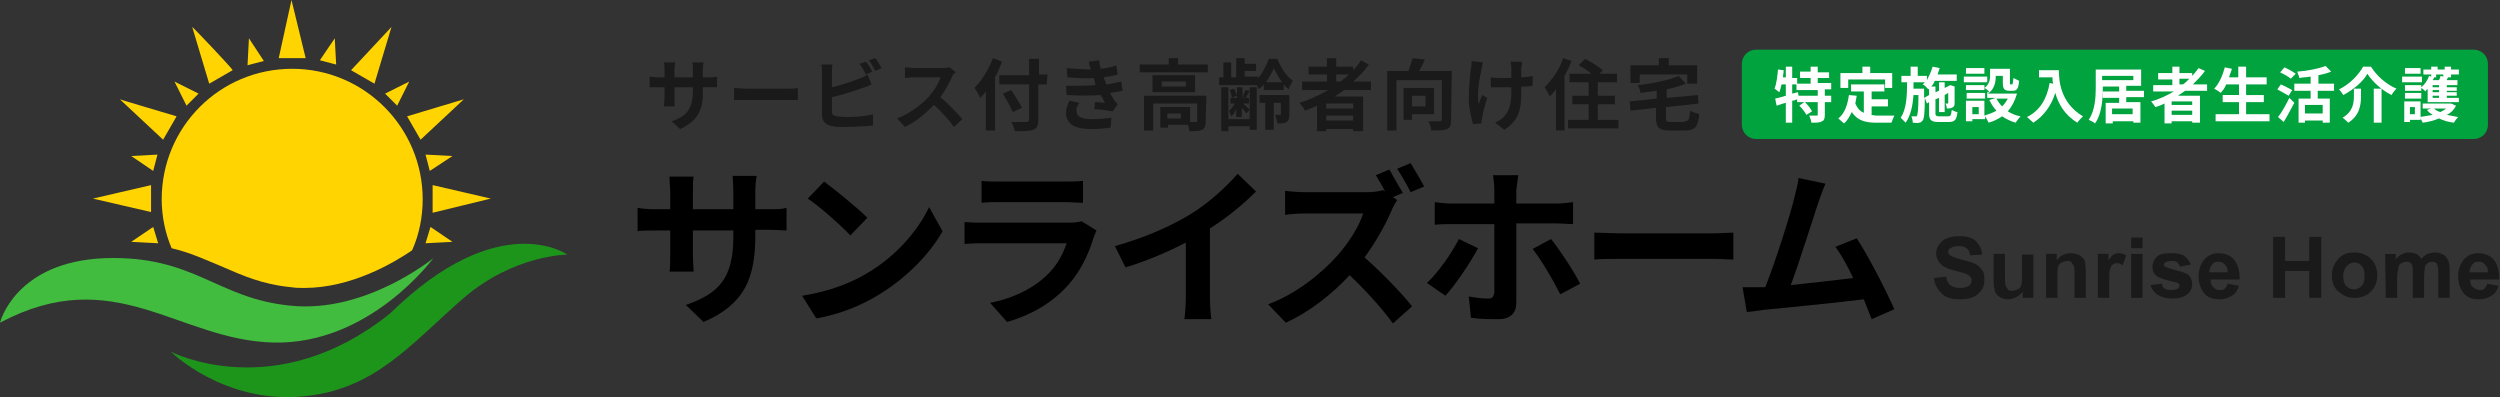 <?xml version="1.0" encoding="utf-8"?>
<!-- Generator: Adobe Illustrator 27.2.0, SVG Export Plug-In . SVG Version: 6.00 Build 0)  -->
<svg version="1.1" id="_レイヤー_2" xmlns="http://www.w3.org/2000/svg" xmlns:xlink="http://www.w3.org/1999/xlink" x="0px"
	 y="0px" viewBox="0 0 352.5 56" style="enable-background:new 0 0 352.5 56;" xml:space="preserve">
<rect x="0" y="0" width="352.5" height="56" fill="#333333" stroke="none"/>
<style type="text/css">
	.st0{fill:#00A33E;}
	.st1{fill:#FFD401;}
	.st2{fill:#1D951B;}
	.st3{fill:#41BC3F;}
	.st4{fill:#1A1A1A;}
	.st5{fill:#FFFFFF;}
</style>
<g id="_レイヤー_2-2">
	<g>
		<path class="st0" d="M348.8,19.6H247.6c-1.1,0-2-0.9-2-2V9c0-1.1,0.9-2,2-2h101.2c1.1,0,2,0.9,2,2v8.6
			C350.8,18.7,349.9,19.6,348.8,19.6z"/>
		<g id="_レイヤー_1-2">
			<g>
				<path class="st1" d="M31.1,37.5c3,1.3,5.8,2.6,10,3c0.6,0.1,1.2,0.1,1.8,0.1c6.7,0,12.7-3.6,15.2-5.3c1-2.2,1.5-4.7,1.5-7.2
					c0-10.1-8.2-18.4-18.4-18.4s-18.4,8.2-18.4,18.4c0,2.4,0.5,4.8,1.4,6.9C26.8,35.6,28.9,36.6,31.1,37.5L31.1,37.5z M47.2,5.4
					l-2.1,3.1l2.3,0.6L47.2,5.4L47.2,5.4L47.2,5.4z M57.7,11.5l-3.4,1.7l1.7,1.7L57.7,11.5L57.7,11.5z M63.8,22L60,21.8l0.6,2.3
					L63.8,22L63.8,22L63.8,22z M18.5,34.1l3.8,0.2L21.6,32L18.5,34.1L18.5,34.1z M63.8,34.1L60.7,32L60,34.3L63.8,34.1L63.8,34.1
					L63.8,34.1z M18.5,22l3.1,2.1l0.6-2.3L18.5,22L18.5,22L18.5,22z M24.6,11.5l1.7,3.4l1.7-1.7L24.6,11.5L24.6,11.5z M35.1,5.4
					l-0.2,3.8l2.3-0.6L35.1,5.4L35.1,5.4z M69.2,28l-8.2-1.9V30L69.2,28L69.2,28z M13.1,28l8.2,1.9v-3.8L13.1,28L13.1,28L13.1,28z
					 M57.4,16.4l1.9,3.3l6.1-5.7L57.4,16.4z M49.5,9.9l3.3,1.9l2.4-8L49.5,9.9C49.5,9.9,49.5,9.9,49.5,9.9z M16.9,14l6.1,5.7
					l1.9-3.3C24.9,16.4,16.8,14,16.9,14z M27.1,3.8l2.4,8l3.3-1.9C32.9,9.8,27.1,3.7,27.1,3.8z M43.1,8.2h-3.8L41.1,0L43.1,8.2
					L43.1,8.2L43.1,8.2z"/>
				<path class="st2" d="M80,35.9c0,0-9.6-6.8-25,8.3c-16.2,13-30.9,5.4-30.9,5.4s7.4,7.3,18.5,6.3C52.9,55,57.9,48.5,65.4,42
					C72.5,35.9,80,35.9,80,35.9C80,35.9,80,35.9,80,35.9z"/>
				<path class="st3" d="M0,45.5c0,0,2.1-8.6,14.8-9.1C27.5,36,30.5,42.1,41,43.1c10.6,1.1,20.1-6.7,20.1-6.7s-8.9,12.2-22.5,11.9
					C25.1,48,16.2,36.9,0,45.5L0,45.5z"/>
			</g>
		</g>
		<g>
			<path class="st4" d="M95.9,18.2l-1.2-1.1c2.1-0.7,3-1.7,3-4.4v-0.4h-2.6v1.5c0,0.5,0,0.9,0,1.2h-1.5c0-0.2,0.1-0.7,0.1-1.2v-1.5
				h-0.9c-0.5,0-0.9,0-1.2,0v-1.5c0.2,0,0.6,0.1,1.2,0.1h0.9V9.8c0-0.3,0-0.7-0.1-1h1.6c0,0.2-0.1,0.6-0.1,1v1.1h2.6V9.8
				c0-0.4,0-0.8-0.1-1h1.6c0,0.2-0.1,0.6-0.1,1v1.1h0.8c0.6,0,0.9,0,1.2-0.1v1.5c-0.2,0-0.6,0-1.2,0h-0.8v0.4
				C99.2,15.3,98.5,17,95.9,18.2L95.9,18.2z"/>
			<path class="st4" d="M105.3,12.5h5.9c0.5,0,1,0,1.3-0.1v1.7c-0.3,0-0.8,0-1.3,0h-5.9c-0.6,0-1.4,0-1.8,0v-1.7
				C103.9,12.4,104.7,12.5,105.3,12.5z"/>
			<path class="st4" d="M117.3,10.2v2.1c1.3-0.3,2.8-0.8,3.8-1.2c0.4-0.1,0.8-0.3,1.2-0.6l0.6,1.4c-0.4,0.2-0.9,0.4-1.3,0.5
				c-1.1,0.4-2.9,1-4.3,1.3v2c0,0.5,0.2,0.6,0.7,0.7c0.3,0,0.8,0.1,1.3,0.1c1.1,0,2.9-0.1,3.8-0.4v1.6c-1,0.1-2.7,0.2-3.9,0.2
				c-0.7,0-1.4,0-1.8-0.1c-1-0.2-1.5-0.7-1.5-1.6v-6c0-0.2,0-0.8-0.1-1.1h1.6C117.3,9.4,117.3,9.9,117.3,10.2L117.3,10.2z M123,10.1
				l-0.9,0.4c-0.2-0.4-0.6-1.1-0.9-1.5l0.9-0.3C122.4,9,122.8,9.7,123,10.1z M124.3,9.6l-0.9,0.4c-0.2-0.5-0.6-1.1-0.9-1.5l0.9-0.3
				C123.7,8.5,124.1,9.2,124.3,9.6z"/>
			<path class="st4" d="M134.3,10.7c-0.4,0.9-1,2-1.7,3c1.1,0.9,2.4,2.3,3.1,3.1l-1.2,1.1c-0.7-1-1.7-2.1-2.8-3.1
				c-1.2,1.2-2.6,2.4-4.1,3.1l-1.1-1.2c1.8-0.7,3.5-2,4.5-3.1c0.7-0.8,1.4-1.9,1.6-2.7h-3.7c-0.5,0-1.1,0.1-1.3,0.1V9.5
				c0.3,0,1,0.1,1.3,0.1h3.9c0.5,0,0.9-0.1,1.1-0.1l0.9,0.7C134.6,10.2,134.4,10.5,134.3,10.7L134.3,10.7z"/>
			<path class="st4" d="M141.3,8.7c-0.3,0.7-0.6,1.5-1,2.2v7.5h-1.3v-5.5c-0.2,0.3-0.5,0.6-0.8,0.9c-0.1-0.3-0.5-1-0.8-1.4
				c1-1,2-2.6,2.6-4.2L141.3,8.7L141.3,8.7z M147.6,11.9h-1.2v5c0,0.8-0.2,1.2-0.7,1.4c-0.5,0.2-1.4,0.2-2.6,0.2
				c-0.1-0.4-0.3-1-0.5-1.3c0.8,0,1.8,0,2.1,0c0.3,0,0.4-0.1,0.4-0.3v-5h-4.2v-1.3h4.2V8.3h1.4v2.2h1.2L147.6,11.9L147.6,11.9z
				 M142.8,15.8c-0.3-0.7-0.9-1.8-1.4-2.6l1.2-0.5c0.5,0.8,1.2,1.9,1.5,2.5L142.8,15.8L142.8,15.8z"/>
			<path class="st4" d="M154.5,12c-0.1-0.1-0.1-0.3-0.1-0.4c-0.1-0.2-0.1-0.5-0.2-0.6c-1,0.1-2.3,0-3.7-0.1l-0.1-1.3
				c1.3,0.1,2.4,0.2,3.4,0.2c-0.1-0.3-0.2-0.7-0.3-1.1l1.5-0.2c0,0.4,0.1,0.8,0.2,1.2c0.8-0.1,1.5-0.2,2.2-0.5l0.2,1.3
				c-0.6,0.2-1.3,0.3-2,0.4c0.1,0.2,0.1,0.3,0.2,0.5c0.1,0.1,0.1,0.3,0.2,0.5c0.9-0.1,1.6-0.3,2.1-0.4l0.2,1.3
				c-0.5,0.1-1.1,0.2-1.8,0.3c0.2,0.3,0.4,0.7,0.6,1c0.1,0.2,0.3,0.4,0.5,0.6l-0.7,1c-0.6-0.1-1.8-0.3-2.6-0.3l0.1-1
				c0.5,0,1.1,0.1,1.4,0.1c-0.2-0.4-0.4-0.8-0.6-1.1c-1.3,0.1-3.1,0.1-4.8,0l-0.1-1.3C151.8,12.1,153.2,12.1,154.5,12L154.5,12z
				 M151.8,15.7c0,0.8,0.8,1.1,2.2,1.1c1,0,2-0.1,2.7-0.2l-0.1,1.4c-0.8,0.1-1.8,0.2-2.7,0.2c-2.2,0-3.5-0.6-3.6-2.2
				c0-0.7,0.2-1.2,0.5-1.8l1.4,0.3C152,14.8,151.7,15.2,151.8,15.7L151.8,15.7z"/>
			<path class="st4" d="M170.3,9.1v1.1h-9.6V9.1h4.1V8.2h1.3v0.9H170.3L170.3,9.1z M170,17.1c0,0.6-0.1,1-0.5,1.2
				c-0.4,0.2-1,0.2-1.8,0.2c0-0.2-0.1-0.6-0.2-0.9h-2.8V18h-1.1v-2.9h4.2v2.1c0.4,0,0.7,0,0.8,0c0.2,0,0.2,0,0.2-0.2v-2.4h-6.2v3.8
				h-1.3v-4.9h8.8L170,17.1L170,17.1z M168.5,10.6V13h-6v-2.4H168.5z M167.2,11.5h-3.4v0.7h3.4V11.5z M166.5,16h-1.9v0.7h1.9
				C166.5,16.7,166.5,16,166.5,16z"/>
			<path class="st4" d="M178.2,11.9c-0.2,0.3-0.5,0.5-0.7,0.7c-0.1-0.2-0.2-0.4-0.3-0.6h-5.3v-1.1h0.6V8.8h1.1v2.1h0.7V8.2h1.2v0.8
				h1.6v1h-1.6v0.8h1.9V11c0.7-0.8,1.2-1.9,1.5-2.7h1.2c0.5,1.2,1.3,2.5,2.2,3.1c-0.2,0.3-0.5,0.8-0.6,1.2c-0.2-0.2-0.5-0.4-0.7-0.7
				v0.8h-2.8V11.9z M176.2,12.3h1v6h-1v-0.5h-3v0.7h-1v-6.2h1v4.5h3C176.2,16.8,176.2,12.3,176.2,12.3z M174.3,15.4
				c-0.2,0.4-0.4,0.8-0.7,1c-0.1-0.2-0.2-0.6-0.3-0.8c0.3-0.2,0.6-0.6,0.8-1h-0.6v-0.8h0.9v-1.5h0.8v1.5h0.9v0.8h-0.8
				c0.3,0.3,0.8,0.7,0.9,0.9l-0.5,0.5c-0.1-0.2-0.3-0.5-0.6-0.8v1.3h-0.8L174.3,15.4L174.3,15.4z M173.7,13.8c0-0.3-0.2-0.7-0.3-1.1
				l0.6-0.2c0.2,0.3,0.3,0.8,0.4,1L173.7,13.8L173.7,13.8z M176.2,12.8c-0.2,0.4-0.4,0.7-0.5,1l-0.5-0.1c0.1-0.3,0.3-0.7,0.4-1
				L176.2,12.8L176.2,12.8z M181.8,16.2c0,0.5-0.1,0.8-0.4,1c-0.3,0.2-0.7,0.2-1.3,0.2c0-0.3-0.2-0.8-0.3-1.2c0.3,0,0.6,0,0.7,0
				c0.1,0,0.1,0,0.1-0.1v-1.6h-1v3.8h-1.2v-3.8h-0.8v-1.1h4.2V16.2L181.8,16.2z M180.8,11.6c-0.5-0.6-0.9-1.4-1.2-2
				c-0.2,0.6-0.7,1.4-1.1,2H180.8z"/>
			<path class="st4" d="M189.5,12.7c-0.4,0.3-0.8,0.6-1.3,0.9h4v4.9h-1.4v-0.3h-3.8v0.3h-1.3v-3.6c-0.5,0.2-1.1,0.5-1.7,0.7
				c-0.1-0.3-0.5-0.8-0.8-1.1c1.4-0.4,2.8-1.1,4.1-1.8h-3.7v-1.2h3.5v-1h-2.6V9.4h2.6V8.2h1.3v1.2h2.4v0.5c0.4-0.4,0.8-0.9,1.1-1.4
				l1.1,0.6c-0.6,0.9-1.4,1.7-2.2,2.4h2.5v1.2L189.5,12.7L189.5,12.7z M190.8,14.6h-3.8v0.7h3.8V14.6z M190.8,17v-0.7h-3.8V17H190.8
				z M188.4,11.5h0.6c0.4-0.3,0.8-0.6,1.2-1h-1.8L188.4,11.5L188.4,11.5z"/>
			<path class="st4" d="M204.6,16.9c0,0.7-0.1,1.1-0.6,1.3c-0.5,0.2-1.2,0.2-2.2,0.2c0-0.4-0.2-1-0.4-1.3c0.6,0,1.4,0,1.6,0
				c0.2,0,0.3-0.1,0.3-0.2v-5.6h-6.4v7.1h-1.3V10h3c0.2-0.6,0.4-1.3,0.6-1.8l1.7,0.2c-0.2,0.5-0.5,1.1-0.8,1.6h4.6L204.6,16.9
				L204.6,16.9z M199.1,16.1v0.8h-1.2v-4.5h4.3v3.7H199.1z M199.1,13.5V15h1.9v-1.5H199.1z"/>
			<path class="st4" d="M208.9,9.8c-0.3,1.2-0.7,3.5-0.4,4.9c0.1-0.3,0.3-0.9,0.5-1.3l0.7,0.4c-0.3,0.9-0.6,2.1-0.7,2.7
				c0,0.2-0.1,0.4-0.1,0.5c0,0.1,0,0.3,0,0.4l-1.2,0.1c-0.2-0.7-0.6-2.2-0.6-3.5c0-1.8,0.2-3.5,0.3-4.4c0.1-0.3,0.1-0.7,0.1-1
				l1.6,0.2C209,9.2,208.9,9.6,208.9,9.8z M214.5,9.5v1.4c0.6,0,1.2-0.1,1.6-0.2v1.4c-0.4,0.1-1,0.1-1.6,0.1v0.5
				c0,2.6-0.2,4.2-2.4,5.6l-1.3-1c0.4-0.2,1-0.5,1.3-0.9c0.8-0.9,1-1.9,1-3.7v-0.4c-0.4,0-0.8,0-1.2,0c-0.5,0-1.2,0-1.7,0v-1.4
				c0.5,0.1,1.1,0.1,1.7,0.1c0.4,0,0.8,0,1.2,0c0-0.6,0-1.2,0-1.5c0-0.3-0.1-0.6-0.1-0.8h1.6C214.6,9,214.6,9.3,214.5,9.5L214.5,9.5
				z"/>
			<path class="st4" d="M221.6,8.6c-0.3,0.7-0.6,1.4-1,2.1v7.7h-1.2v-5.8c-0.3,0.4-0.6,0.7-0.9,1c-0.1-0.3-0.5-1-0.7-1.3
				c1-1,2.1-2.5,2.6-4.1L221.6,8.6L221.6,8.6z M228.2,16.9v1.2h-7.1v-1.2h2.9v-2.2h-2.3v-1.2h2.3v-1.9h-2.7v-1.2h3.1
				c-0.5-0.4-1.2-0.9-1.8-1.2l0.9-0.9c0.8,0.4,1.9,1.1,2.5,1.6l-0.5,0.5h2.5v1.2h-2.7v1.9h2.4v1.2h-2.4v2.2H228.2L228.2,16.9z"/>
			<path class="st4" d="M237.5,17.1c0.6,0,0.7-0.2,0.8-1.5c0.3,0.2,0.9,0.4,1.3,0.5c-0.2,1.8-0.6,2.3-2,2.3h-2.1c-1.6,0-2-0.4-2-1.8
				v-1.4l-3.6,0.4l-0.1-1.3l3.8-0.4v-1.1c-0.8,0.1-1.6,0.2-2.3,0.3c0-0.3-0.2-0.8-0.4-1.1c2.1-0.2,4.4-0.7,5.8-1.3l1,1.1
				c-0.8,0.3-1.7,0.6-2.7,0.8v1.2l4.4-0.4l0.1,1.2l-4.6,0.5v1.5c0,0.5,0.1,0.6,0.7,0.6H237.5L237.5,17.1z M231.2,11.7h-1.3V9.2h4v-1
				h1.4v1h4v2.6h-1.4v-1.3h-6.7L231.2,11.7L231.2,11.7z"/>
		</g>
		<g>
			<path class="st4" d="M272.7,39.2l1.7-0.2c0.1,0.6,0.3,1,0.6,1.2s0.7,0.4,1.3,0.4c0.6,0,1-0.1,1.3-0.3s0.4-0.5,0.4-0.8
				c0-0.2-0.1-0.4-0.2-0.5s-0.3-0.3-0.6-0.4c-0.2-0.1-0.7-0.2-1.4-0.4c-0.9-0.2-1.6-0.5-2-0.8c-0.5-0.5-0.8-1-0.8-1.7
				c0-0.4,0.1-0.8,0.4-1.2s0.6-0.7,1.1-0.9s1-0.3,1.7-0.3c1.1,0,1.9,0.2,2.4,0.7s0.8,1.1,0.9,1.9l-1.7,0.1c-0.1-0.4-0.2-0.8-0.5-1
				s-0.6-0.3-1.1-0.3s-0.9,0.1-1.2,0.3c-0.2,0.1-0.3,0.3-0.3,0.5c0,0.2,0.1,0.4,0.3,0.5c0.2,0.2,0.8,0.4,1.6,0.6s1.5,0.4,1.9,0.6
				s0.7,0.5,1,0.9s0.3,0.8,0.3,1.4c0,0.5-0.1,1-0.4,1.4s-0.7,0.8-1.2,1s-1.1,0.3-1.9,0.3c-1.1,0-1.9-0.2-2.5-0.8
				S272.8,40.2,272.7,39.2L272.7,39.2z"/>
			<path class="st4" d="M285.2,42v-0.9c-0.2,0.3-0.5,0.6-0.9,0.8s-0.8,0.3-1.2,0.3s-0.8-0.1-1.1-0.3s-0.6-0.4-0.7-0.8
				s-0.2-0.8-0.2-1.4v-3.9h1.6v2.9c0,0.9,0,1.4,0.1,1.6s0.2,0.3,0.3,0.5s0.4,0.2,0.6,0.2c0.3,0,0.5-0.1,0.8-0.2s0.4-0.3,0.5-0.6
				s0.1-0.8,0.1-1.7v-2.6h1.6V42L285.2,42L285.2,42z"/>
			<path class="st4" d="M294.1,42h-1.6v-3.2c0-0.7,0-1.1-0.1-1.3s-0.2-0.3-0.3-0.5s-0.4-0.2-0.6-0.2c-0.3,0-0.5,0.1-0.8,0.2
				s-0.4,0.4-0.5,0.6s-0.1,0.7-0.1,1.4V42h-1.6v-6.2h1.5v0.9c0.5-0.7,1.2-1,2-1c0.4,0,0.7,0.1,1,0.2s0.5,0.3,0.7,0.5
				s0.3,0.4,0.3,0.7s0.1,0.6,0.1,1.1L294.1,42L294.1,42z"/>
			<path class="st4" d="M297.4,42h-1.6v-6.2h1.5v0.9c0.3-0.4,0.5-0.7,0.7-0.8s0.5-0.2,0.7-0.2c0.4,0,0.7,0.1,1.1,0.3l-0.5,1.4
				c-0.3-0.2-0.5-0.3-0.8-0.3s-0.4,0.1-0.6,0.2s-0.3,0.4-0.4,0.7s-0.1,1-0.1,2.1L297.4,42L297.4,42z"/>
			<path class="st4" d="M300.5,35v-1.5h1.6V35H300.5z M300.5,42v-6.2h1.6V42H300.5z"/>
			<path class="st4" d="M303.2,40.2l1.6-0.2c0.1,0.3,0.2,0.6,0.4,0.7s0.5,0.2,0.9,0.2c0.4,0,0.8-0.1,1-0.2c0.1-0.1,0.2-0.3,0.2-0.4
				c0-0.1,0-0.2-0.1-0.3s-0.3-0.2-0.5-0.2c-1.3-0.3-2.2-0.6-2.5-0.8c-0.5-0.3-0.7-0.8-0.7-1.4c0-0.5,0.2-1,0.6-1.4s1.1-0.5,2-0.5
				s1.5,0.1,1.9,0.4s0.7,0.7,0.9,1.2l-1.5,0.3c-0.1-0.2-0.2-0.4-0.4-0.6s-0.5-0.2-0.8-0.2c-0.4,0-0.7,0.1-0.9,0.2
				c-0.1,0.1-0.2,0.2-0.2,0.3c0,0.1,0,0.2,0.2,0.3c0.1,0.1,0.7,0.3,1.5,0.5s1.5,0.4,1.8,0.7c0.3,0.3,0.5,0.7,0.5,1.2
				c0,0.6-0.2,1.1-0.7,1.5s-1.2,0.6-2.1,0.6c-0.9,0-1.5-0.2-2-0.5S303.4,40.8,303.2,40.2L303.2,40.2z"/>
			<path class="st4" d="M314.1,40l1.6,0.3c-0.2,0.6-0.5,1.1-1,1.4s-1,0.5-1.7,0.5c-1.1,0-1.9-0.3-2.4-1.1c-0.4-0.6-0.6-1.3-0.6-2.1
				c0-1,0.3-1.8,0.8-2.4s1.2-0.9,2-0.9c0.9,0,1.7,0.3,2.2,0.9s0.8,1.5,0.8,2.8h-4.1c0,0.5,0.1,0.9,0.4,1.1c0.2,0.3,0.6,0.4,1,0.4
				c0.3,0,0.5-0.1,0.6-0.2S314,40.4,314.1,40L314.1,40z M314.1,38.4c0-0.5-0.1-0.8-0.4-1.1s-0.5-0.4-0.9-0.4c-0.4,0-0.7,0.1-0.9,0.4
				s-0.4,0.6-0.4,1.1H314.1L314.1,38.4z"/>
			<path class="st4" d="M320.5,42v-8.6h1.7v3.4h3.4v-3.4h1.7V42h-1.7v-3.8h-3.4V42H320.5z"/>
			<path class="st4" d="M328.8,38.8c0-0.5,0.1-1.1,0.4-1.6s0.6-0.9,1.1-1.2s1-0.4,1.7-0.4c0.9,0,1.7,0.3,2.3,0.9s0.9,1.4,0.9,2.3
				s-0.3,1.7-0.9,2.3s-1.4,0.9-2.3,0.9c-0.6,0-1.1-0.1-1.6-0.4s-0.9-0.6-1.2-1.1S328.8,39.5,328.8,38.8L328.8,38.8z M330.4,38.9
				c0,0.6,0.1,1.1,0.4,1.4s0.6,0.5,1.1,0.5s0.8-0.2,1.1-0.5s0.4-0.8,0.4-1.4s-0.1-1.1-0.4-1.4S332.4,37,332,37s-0.8,0.2-1.1,0.5
				S330.4,38.3,330.4,38.9z"/>
			<path class="st4" d="M336.3,35.8h1.5v0.8c0.5-0.7,1.2-1,1.9-1c0.4,0,0.7,0.1,1,0.2s0.5,0.4,0.7,0.7c0.3-0.3,0.6-0.6,0.9-0.7
				s0.6-0.2,1-0.2c0.5,0,0.8,0.1,1.2,0.3s0.5,0.5,0.7,0.8c0.1,0.3,0.2,0.7,0.2,1.3v4h-1.6v-3.6c0-0.6-0.1-1-0.2-1.2
				c-0.1-0.2-0.4-0.3-0.7-0.3c-0.2,0-0.5,0.1-0.6,0.2s-0.4,0.3-0.4,0.6s-0.1,0.7-0.1,1.3v3h-1.6v-3.4c0-0.6,0-1-0.1-1.2
				s-0.1-0.3-0.3-0.4s-0.3-0.1-0.5-0.1c-0.2,0-0.5,0.1-0.7,0.2s-0.4,0.3-0.4,0.6S338,38.4,338,39v3h-1.6L336.3,35.8L336.3,35.8z"/>
			<path class="st4" d="M350.7,40l1.6,0.3c-0.2,0.6-0.5,1.1-1,1.4s-1,0.5-1.7,0.5c-1.1,0-1.9-0.3-2.4-1.1c-0.4-0.6-0.6-1.3-0.6-2.1
				c0-1,0.3-1.8,0.8-2.4s1.2-0.9,2-0.9c0.9,0,1.7,0.3,2.2,0.9s0.8,1.5,0.8,2.8h-4.1c0,0.5,0.1,0.9,0.4,1.1s0.6,0.4,1,0.4
				c0.3,0,0.5-0.1,0.6-0.2S350.6,40.4,350.7,40L350.7,40z M350.8,38.4c0-0.5-0.1-0.8-0.4-1.1s-0.5-0.4-0.9-0.4
				c-0.4,0-0.7,0.1-0.9,0.4s-0.4,0.6-0.4,1.1H350.8L350.8,38.4z"/>
		</g>
		<g>
			<path d="M99.2,45.4L96.7,43c4.6-1.6,6.7-3.7,6.7-9.6v-0.9h-5.7v3.3c0,1.1,0.1,2,0.1,2.5h-3.4c0.1-0.5,0.1-1.4,0.1-2.5v-3.3h-2
				c-1.2,0-2.1,0-2.6,0.1v-3.3c0.4,0.1,1.4,0.2,2.6,0.2h2v-2.4c0-0.7-0.1-1.4-0.1-2.2h3.4c-0.1,0.5-0.1,1.2-0.1,2.2v2.4h5.7V27
				c0-1-0.1-1.8-0.1-2.2h3.4c-0.1,0.5-0.2,1.3-0.2,2.2v2.5h1.8c1.3,0,2,0,2.6-0.2v3.2c-0.5,0-1.4-0.1-2.6-0.1h-1.8v0.8
				C106.5,39.2,105,42.9,99.2,45.4L99.2,45.4z"/>
			<path d="M122.3,38.5c4.1-2.4,7.2-6.1,8.7-9.3l1.9,3.4c-1.8,3.2-5,6.5-8.9,8.9c-2.4,1.5-5.5,2.8-8.9,3.4l-2-3.2
				C116.9,41.1,120,39.9,122.3,38.5L122.3,38.5z M122.3,30.7l-2.4,2.5c-1.2-1.3-4.2-4-6-5.2l2.3-2.4
				C117.8,26.8,120.9,29.3,122.3,30.7L122.3,30.7z"/>
			<path d="M154.2,33.5c-0.7,2.3-1.8,4.7-3.6,6.7c-2.4,2.7-5.5,4.3-8.6,5.2l-2.4-2.7c3.6-0.7,6.5-2.3,8.3-4.2c1.3-1.3,2-2.8,2.5-4.2
				h-11.6c-0.6,0-1.8,0-2.8,0.1v-3.1c1,0.1,2,0.1,2.8,0.1h11.9c0.8,0,1.4-0.1,1.8-0.2l2.1,1.3C154.5,32.8,154.3,33.2,154.2,33.5
				L154.2,33.5z M140.9,25.6h9.2c0.7,0,1.9,0,2.6-0.1v3.1c-0.6,0-1.8-0.1-2.6-0.1h-9.2c-0.8,0-1.8,0-2.5,0.1v-3.1
				C139,25.6,140,25.6,140.9,25.6z"/>
			<path d="M167.7,30.3c2.5-1.5,5.2-3.9,6.8-5.8l2.6,2.5c-1.8,1.8-4.1,3.7-6.5,5.2v9.7c0,1.1,0.1,2.5,0.2,3.1H167
				c0.1-0.6,0.2-2.1,0.2-3.1v-7.7c-2.5,1.3-5.5,2.6-8.5,3.5l-1.5-3C161.5,33.5,165,31.9,167.7,30.3L167.7,30.3z"/>
			<path d="M197.8,27.2l-1.4,0.6l0.6,0.4c-0.2,0.3-0.6,1-0.8,1.5c-0.8,1.9-2.2,4.4-3.8,6.6c2.4,2.1,5.3,5.1,6.7,6.9l-2.7,2.4
				c-1.6-2.2-3.8-4.6-6.1-6.8c-2.5,2.7-5.7,5.2-9,6.7l-2.5-2.6c3.9-1.4,7.6-4.4,9.8-6.9c1.6-1.8,3.1-4.2,3.6-5.9H184
				c-1,0-2.3,0.1-2.8,0.2v-3.4c0.6,0.1,2.1,0.2,2.8,0.2h8.5c1,0,2-0.1,2.5-0.3l0.3,0.2c-0.4-0.8-0.9-1.6-1.3-2.3l1.9-0.8
				C196.4,24.8,197.3,26.4,197.8,27.2L197.8,27.2z M200.8,26.3l-1.9,0.8c-0.5-1-1.3-2.4-1.9-3.3l1.9-0.8
				C199.5,24,200.4,25.5,200.8,26.3z"/>
			<path d="M203.8,41.7l-2.6-1.8c1.6-1.5,3.5-4.2,4.5-6.2l2.7,1.3C207.3,37.1,205.1,40.3,203.8,41.7z M213.8,26.8v1.9h5.6
				c0.7,0,1.7-0.1,2.4-0.2v3.1c-0.7,0-1.7-0.1-2.4-0.1h-5.6v11.2c0,1.4-0.8,2.3-2.5,2.3c-1.3,0-2.7,0-3.9-0.2l-0.3-3
				c1,0.2,2.1,0.3,2.7,0.3s0.8-0.2,0.9-0.9c0-0.9,0-8.5,0-9.6v0h-6.1c-0.7,0-1.6,0-2.3,0.1v-3.2c0.7,0.1,1.6,0.2,2.3,0.2h6.1v-1.9
				c0-0.6-0.1-1.7-0.2-2.1h3.6C214,25,213.9,26.2,213.8,26.8L213.8,26.8z M222.8,40l-2.8,1.5c-1-2-2.7-4.9-3.9-6.4l2.6-1.4
				C219.9,35.2,221.9,38.2,222.8,40z"/>
			<path d="M228.7,32.9h12.9c1.1,0,2.2-0.1,2.8-0.1v3.8c-0.6,0-1.8-0.1-2.8-0.1h-12.9c-1.4,0-3,0-3.9,0.1v-3.8
				C225.7,32.8,227.5,32.9,228.7,32.9z"/>
			<path d="M256.4,28.5c-0.8,2.4-2.7,8.5-3.9,11.7c2.9-0.3,6.3-0.7,8.8-1c-0.8-1.7-1.7-3.3-2.5-4.4l3-1.2c1.7,2.6,4.1,7.3,5.3,10
				l-3.2,1.4c-0.3-0.8-0.7-1.8-1.1-2.8c-3.9,0.5-11.2,1.2-14.2,1.5c-0.6,0.1-1.5,0.2-2.3,0.3l-0.6-3.5c0.8,0,1.9,0,2.6,0
				c0.2,0,0.4,0,0.6,0c1.4-3.5,3.5-10.1,4.1-12.6c0.3-1.2,0.5-2,0.6-2.8l3.8,0.8C257.1,26.5,256.8,27.4,256.4,28.5L256.4,28.5z"/>
		</g>
		<g>
			<path class="st5" d="M257.3,12.7v0.8h0.9v0.9h-0.9v1.8c0,0.5-0.1,0.8-0.4,0.9c-0.3,0.2-0.8,0.2-1.5,0.2c0-0.3-0.2-0.7-0.3-1
				c0.4,0,0.9,0,1,0c0.1,0,0.2,0,0.2-0.1v-1.8h-1.8c0.4,0.4,0.8,0.9,1,1.3l-0.8,0.5c-0.2-0.4-0.6-0.9-1-1.3l0.7-0.5h-1V14
				c-0.2,0.1-0.5,0.2-0.7,0.2v3.1h-0.9v-2.8c-0.5,0.1-0.9,0.3-1.3,0.4l-0.2-1c0.4-0.1,0.9-0.2,1.5-0.4v-1.6h-0.6
				c-0.1,0.4-0.2,0.8-0.3,1.1c-0.2-0.1-0.5-0.4-0.7-0.5c0.3-0.7,0.4-1.7,0.5-2.7l0.8,0.1c0,0.3-0.1,0.7-0.1,1h0.4V9.4h0.9V11h0.7
				v0.8h1.9V11h-1.5v-0.9h1.5V9.4h1v0.8h1.6V11h-1.6v0.7h1.9v0.9H257.3z M256.3,12.7h-3v-0.8h-0.6v1.3l0.8-0.2l0.1,0.5h2.7V12.7z"/>
			<path class="st5" d="M263.7,16.2c0.3,0,0.6,0.1,1,0.1c0.5,0,1.9,0,2.4,0c-0.1,0.2-0.3,0.7-0.4,1h-2.1c-1.6,0-2.7-0.3-3.5-1.5
				c-0.3,0.6-0.6,1.2-1.1,1.6c-0.2-0.2-0.6-0.5-0.8-0.7c0.9-0.7,1.3-1.9,1.5-3.3l1.1,0.1c-0.1,0.4-0.1,0.7-0.2,1.1
				c0.3,0.7,0.7,1.1,1.2,1.3v-3h-1.8v-1h4.7v1h-1.8v1.1h2.3v1h-2.3V16.2z M260.5,12.4h-1v-2.1h3.1V9.4h1.1v0.9h3.1v2.1h-1v-1.2h-5.2
				V12.4z"/>
			<path class="st5" d="M274.7,16.4c0.3,0,0.4-0.1,0.5-0.9c0.2,0.1,0.6,0.3,0.8,0.3c-0.1,1.1-0.4,1.4-1.2,1.4h-1.5
				c-1,0-1.3-0.3-1.3-1.2v-1.6l-0.3,0.2l-0.3-0.8c0,2.1-0.1,2.9-0.3,3.2c-0.2,0.2-0.3,0.3-0.5,0.3c-0.2,0.1-0.5,0-0.9,0
				c0-0.3-0.1-0.7-0.2-0.9c0.3,0,0.5,0,0.6,0s0.2,0,0.2-0.1c0.1-0.2,0.2-0.9,0.2-2.9h-0.7c-0.1,1.5-0.4,2.9-1.1,3.9
				c-0.2-0.2-0.5-0.5-0.7-0.7c0.8-1.2,0.9-3,0.9-5h-0.8v-0.9h1.3V9.4h1v1.3h1.3v0.6c0.3-0.6,0.6-1.2,0.8-1.9l1,0.2
				c-0.1,0.3-0.2,0.6-0.3,0.9h2.7v0.9h-3.1c-0.1,0.3-0.3,0.6-0.5,0.8h0.6V13l0.5-0.2v-1.2h0.8v0.8l0.6-0.3l0,0L275,12l0.6,0.2l0,0.1
				c0,1.2,0,2.1,0,2.3c0,0.3-0.1,0.5-0.4,0.6c-0.2,0.1-0.5,0.1-0.7,0.1c0-0.2-0.1-0.6-0.2-0.7c0.1,0,0.2,0,0.3,0
				c0.1,0,0.1,0,0.1-0.1c0-0.1,0-0.5,0-1.4l-0.5,0.3v2.4h-0.8v-2l-0.5,0.2v2c0,0.3,0.1,0.4,0.5,0.4H274.7z M272,13.4v-0.9l-0.1,0.1
				c-0.2-0.2-0.5-0.6-0.8-0.7c0.1-0.1,0.2-0.2,0.3-0.3h-1.6c0,0.3,0,0.6,0,0.9h1.5v0.4l0,0.9L272,13.4z"/>
			<path class="st5" d="M280.2,11.6h-3.3v-0.8h3.3V11.6z M284.4,13.2c-0.3,1-0.7,1.8-1.3,2.5c0.5,0.3,1.1,0.6,1.8,0.7
				c-0.2,0.2-0.5,0.6-0.7,0.9c-0.7-0.2-1.3-0.5-1.9-0.9c-0.6,0.4-1.2,0.7-1.9,0.9c-0.1-0.2-0.3-0.6-0.5-0.9v0.4h-1.8v0.3h-0.9v-2.9
				h2.6v2.1c0.6-0.2,1.2-0.4,1.7-0.7c-0.4-0.4-0.7-0.9-1-1.5l0.9-0.3h-1.2V13h0.3c-0.1-0.2-0.5-0.5-0.7-0.6v0.3h-2.6V12h2.6v0.4
				c0.7-0.5,0.8-1.2,0.8-1.7v-1h2.8v1.9c0,0.2,0,0.3,0.1,0.3h0.2c0.1,0,0.1-0.1,0.2-0.9c0.2,0.1,0.6,0.3,0.8,0.4
				c-0.1,1.1-0.3,1.4-0.9,1.4h-0.5c-0.7,0-0.9-0.3-0.9-1.1v-1h-1v0.1c0,0.8-0.2,1.8-1.1,2.4h3l0.2,0L284.4,13.2z M279.9,13.9h-2.6
				v-0.8h2.6V13.9z M279.8,10.4h-2.6V9.6h2.6V10.4z M279,15.1h-0.9v1h0.9V15.1z M281.5,13.9c0.2,0.4,0.5,0.8,0.8,1.1
				c0.3-0.3,0.6-0.7,0.8-1.1H281.5z"/>
			<path class="st5" d="M290.3,9.8c0,1.6,0.2,4.7,3.4,6.6c-0.2,0.2-0.6,0.6-0.8,0.9c-1.8-1.1-2.7-2.7-3.1-4.2
				c-0.6,1.9-1.7,3.3-3.1,4.2c-0.2-0.2-0.7-0.6-0.9-0.8c1.8-0.9,2.8-2.5,3.2-4.8l0.5,0.1c-0.1-0.3-0.1-0.6-0.1-0.9h-1.9v-1H290.3z"
				/>
			<path class="st5" d="M299.8,13.7v0.7h2v2.9h-1v-0.2h-2.9v0.3h-1v-2.9h1.9v-0.7h-2.3v-0.9h2.3v-0.7h-2.3v0.1
				c0,1.5-0.1,3.7-1.1,5.1c-0.2-0.2-0.7-0.4-0.9-0.5c0.9-1.3,1-3.2,1-4.5V9.8h6.4v2.3h-2.1v0.7h2.5v0.9H299.8z M296.4,11.3h4.4v-0.6
				h-4.4V11.3z M300.7,15.3h-2.9v0.8h2.9V15.3z"/>
			<path class="st5" d="M308.1,12.8c-0.3,0.2-0.7,0.5-1,0.7h3.1v3.8h-1.1v-0.2h-2.9v0.3h-1v-2.8c-0.4,0.2-0.9,0.4-1.3,0.5
				c-0.1-0.2-0.4-0.6-0.6-0.8c1.1-0.3,2.2-0.8,3.2-1.4h-2.9v-0.9h2.7v-0.8h-2v-0.9h2V9.4h1v0.9h1.8v0.4c0.3-0.3,0.6-0.7,0.9-1.1
				l0.9,0.4c-0.5,0.7-1.1,1.3-1.7,1.9h2v0.9H308.1z M309.1,14.3h-2.9v0.5h2.9V14.3z M309.1,16.2v-0.6h-2.9v0.6H309.1z M307.3,11.9
				h0.5c0.3-0.2,0.6-0.5,0.9-0.8h-1.4V11.9z"/>
			<path class="st5" d="M320,16.1v1h-7.6v-1h3.3v-1.7h-2.3v-1h2.3v-1.5h-1.8c-0.2,0.5-0.5,0.9-0.8,1.2c-0.2-0.2-0.7-0.5-0.9-0.6
				c0.7-0.7,1.2-1.9,1.5-3l1,0.2c-0.1,0.4-0.3,0.8-0.4,1.2h1.3V9.4h1.1v1.5h2.9v1h-2.9v1.5h2.5v1h-2.5v1.7H320z"/>
			<path class="st5" d="M322.7,13.5c-0.3-0.2-1.1-0.6-1.6-0.9l0.5-0.7c0.5,0.2,1.2,0.6,1.6,0.8L322.7,13.5z M321.2,16.5
				c0.5-0.6,1.1-1.7,1.6-2.7l0.7,0.7c-0.5,0.9-1,1.9-1.5,2.7L321.2,16.5z M323,11.1c-0.3-0.3-1.1-0.7-1.5-0.9l0.6-0.7
				c0.5,0.2,1.2,0.6,1.6,0.9L323,11.1z M326.8,12.8v1.1h1.7v3.4h-1V17H325v0.3h-0.9v-3.4h1.7v-1.1h-2.3v-1h2.3v-1
				c-0.6,0.1-1.1,0.1-1.6,0.2c0-0.2-0.2-0.6-0.3-0.9c1.4-0.1,3-0.4,4-0.8l0.8,0.8c-0.5,0.2-1.2,0.4-1.8,0.5v1.2h2.2v1H326.8z
				 M327.6,14.8H325V16h2.5V14.8z"/>
			<path class="st5" d="M330.4,13.4c-0.1-0.2-0.4-0.6-0.6-0.8c1.5-0.7,2.8-2.1,3.4-3.2h1.1c0.9,1.4,2.2,2.5,3.6,3.1
				c-0.3,0.3-0.5,0.6-0.7,0.9c-1.4-0.7-2.7-1.9-3.4-3C333.2,11.5,331.9,12.6,330.4,13.4z M332.9,12.5v1.1c0,1.2-0.2,2.7-1.8,3.7
				c-0.2-0.2-0.6-0.6-0.8-0.7c1.5-0.9,1.6-2.1,1.6-3.1v-1H332.9z M335.8,12.5v4.8h-1.1v-4.8H335.8z"/>
			<path class="st5" d="M341.5,11.6h-2.8v-0.8h2.8V11.6z M341.3,16.9h-1.5v0.3H339v-2.9h2.3V16.9z M342.2,12.6
				c-0.1,0.1-0.2,0.2-0.2,0.3c-0.1-0.1-0.4-0.4-0.6-0.5v0.4h-2.3V12h2.3v0.3c0.5-0.4,0.9-1,1.1-1.6l0.3,0.1v-0.3h-1.1V9.8h1.1V9.4
				h0.9v0.4h1V9.4h0.9v0.4h1.1v0.7h-1.1v0.4h-0.4c-0.1,0.1-0.2,0.3-0.2,0.4h1.5V12h-1.5v0.3h1.4v0.5h-1.4V13h1.4v0.5h-1.4v0.3h1.7
				v0.6h-4.4V12.6z M339.1,13.1h2.3v0.8h-2.3V13.1z M341.3,10.4h-2.2V9.6h2.2V10.4z M339.8,15.1v1h0.7v-1H339.8z M346.3,14.9
				c-0.3,0.6-0.7,1-1.3,1.3c0.5,0.1,1,0.2,1.6,0.3c-0.2,0.2-0.5,0.6-0.6,0.8c-0.8-0.1-1.5-0.3-2.1-0.6c-0.7,0.3-1.5,0.5-2.3,0.6
				c-0.1-0.2-0.3-0.6-0.4-0.8c0.6-0.1,1.2-0.2,1.8-0.3c-0.3-0.2-0.6-0.4-0.8-0.7l0.6-0.2h-1.2v-0.7h3.8l0.2,0L346.3,14.9z
				 M343.2,10.9L343.2,10.9c0,0.1-0.1,0.3-0.2,0.4h0.9c0.1-0.2,0.2-0.4,0.2-0.6l0.4,0.1v-0.3h-1v0.4H343.2z M343.9,12H343v0.3h0.9
				V12z M343.9,12.7H343V13h0.9V12.7z M343.9,13.5H343v0.3h0.9V13.5z M343.2,15.3c0.2,0.2,0.5,0.4,0.9,0.5c0.3-0.2,0.6-0.3,0.8-0.5
				H343.2z"/>
		</g>
	</g>
</g>
</svg>
